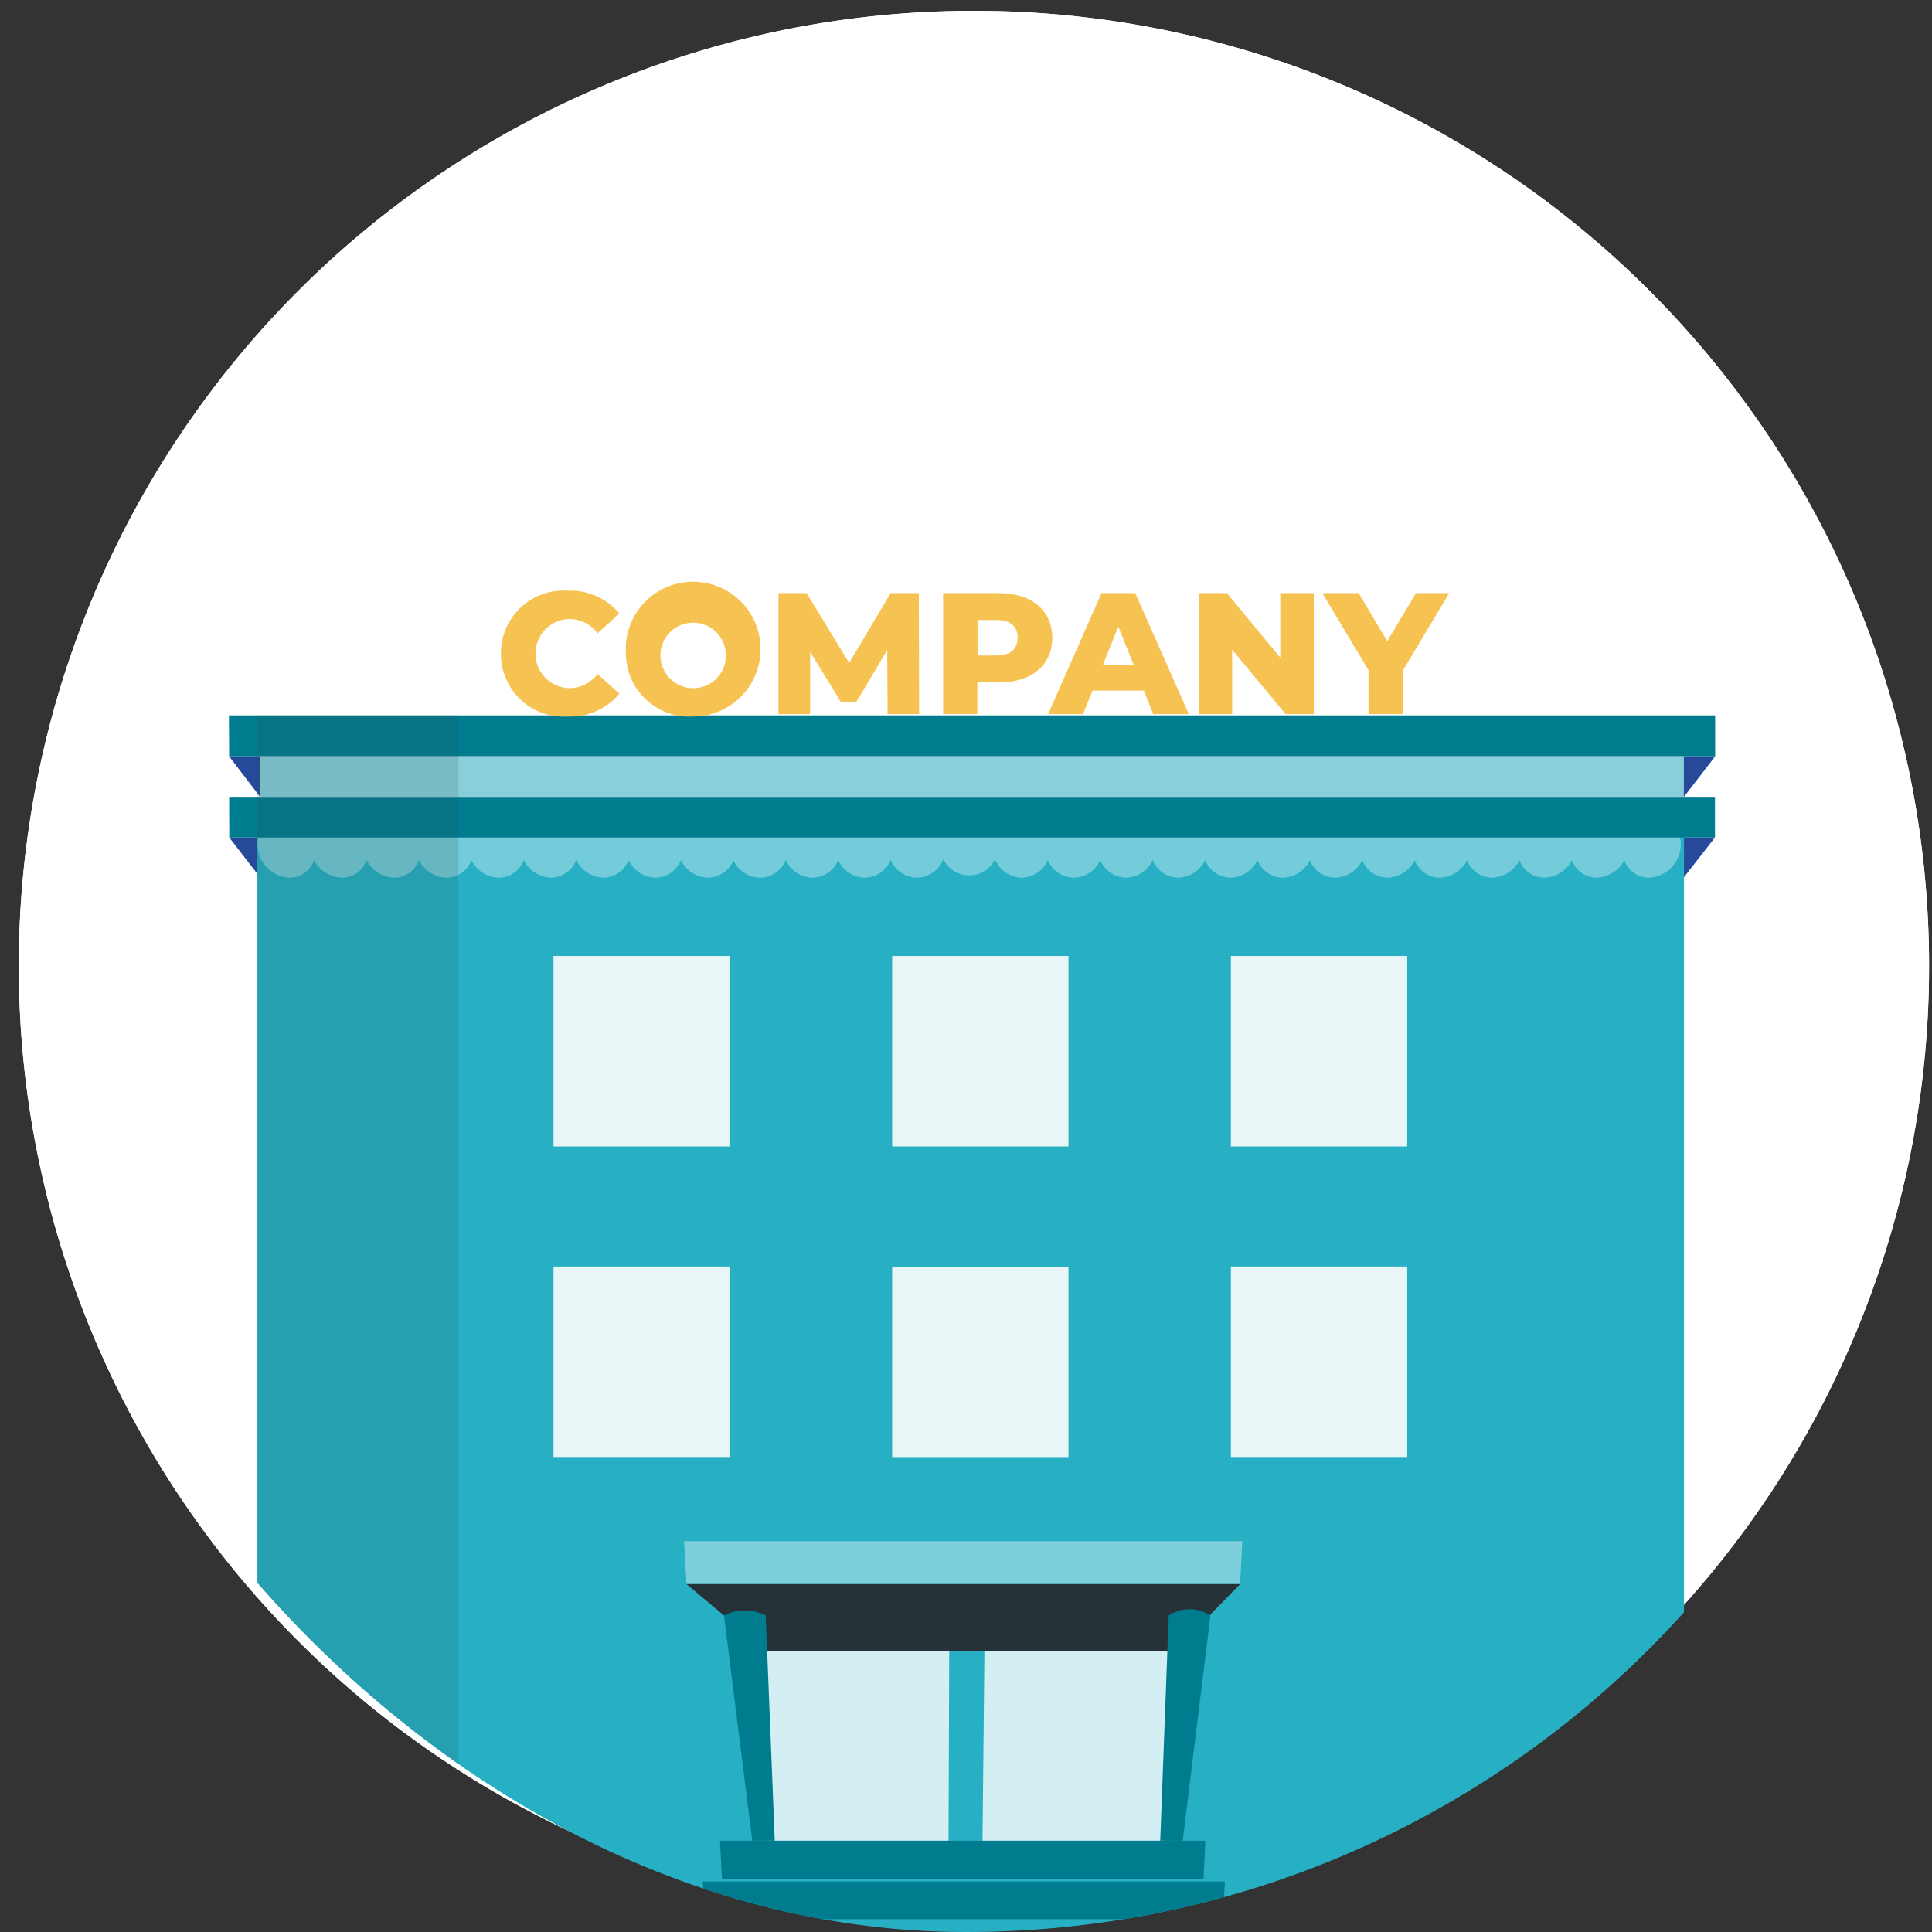 <svg xmlns="http://www.w3.org/2000/svg" xmlns:xlink="http://www.w3.org/1999/xlink" width="64" height="64" viewBox="0 0 64 64">
  <rect x="0" y="0" width="64" height="64" fill="#333333" stroke="none"/>
  <defs>
    <clipPath id="clip-path">
      <rect id="Rectangle_5988" data-name="Rectangle 5988" width="64" height="64" rx="32" transform="translate(0)" fill="#f7f7f7"/>
    </clipPath>
  </defs>
  <g id="Company_icon" data-name="Company icon" transform="translate(-178 -4114)">
    <path id="Path_30756" data-name="Path 30756" d="M31.64,0A31.64,31.64,0,1,1,0,31.64,31.64,31.64,0,0,1,31.64,0Z" transform="translate(178.623 4114.359)" fill="#fff"/>
    <path id="Path_30757" data-name="Path 30757" d="M31.64,0A31.64,31.64,0,1,1,0,31.64,31.64,31.64,0,0,1,31.64,0Z" transform="translate(178.623 4114.359)" fill="#fff"/>
    <g id="Mask_Group_13107" data-name="Mask Group 13107" transform="translate(178 4114)" clip-path="url(#clip-path)">
      <g id="Group_13355" data-name="Group 13355" transform="translate(7.584 19.567)">
        <g id="Group_13299" data-name="Group 13299" transform="translate(0.011 8.176)">
          <g id="Group_13296" data-name="Group 13296" transform="translate(0 0)">
            <g id="Group_13295" data-name="Group 13295">
              <path id="Path_30758" data-name="Path 30758" d="M160.832,84.619l1.028,1.33h47.149l1.037-1.33Z" transform="translate(-160.832 -84.619)" fill="#407bff"/>
            </g>
          </g>
          <g id="Group_13298" data-name="Group 13298" transform="translate(0 0)" opacity="0.4">
            <g id="Group_13297" data-name="Group 13297">
              <path id="Path_30759" data-name="Path 30759" d="M160.832,84.619l1.028,1.33h47.149l1.037-1.33Z" transform="translate(-160.832 -84.619)"/>
            </g>
          </g>
        </g>
        <g id="Group_13302" data-name="Group 13302" transform="translate(0.943 7.557)">
          <g id="Group_13300" data-name="Group 13300" transform="translate(0 0)">
            <rect id="Rectangle_5978" data-name="Rectangle 5978" width="47.257" height="44.994" fill="#27afc4"/>
          </g>
          <g id="Group_13301" data-name="Group 13301" transform="translate(0 0)" opacity="0.4">
            <rect id="Rectangle_5979" data-name="Rectangle 5979" width="47.257" height="44.994" fill="#27afc4"/>
          </g>
        </g>
        <g id="Group_13330" data-name="Group 13330" transform="translate(0.954 7.532)" opacity="0.8">
          <g id="Group_13303" data-name="Group 13303" transform="translate(0 0)">
            <path id="Path_30760" data-name="Path 30760" d="M166.155,83.277a.857.857,0,0,1-.847.983,1.1,1.1,0,0,1-1.052-.983.858.858,0,0,1,.846-.993A1.1,1.1,0,0,1,166.155,83.277Z" transform="translate(-164.251 -82.284)" fill="#87d2de"/>
          </g>
          <g id="Group_13304" data-name="Group 13304" transform="translate(1.74 0)">
            <path id="Path_30761" data-name="Path 30761" d="M172.462,83.277a.865.865,0,0,1-.855.983,1.091,1.091,0,0,1-1.044-.983.866.866,0,0,1,.854-.993A1.091,1.091,0,0,1,172.462,83.277Z" transform="translate(-170.558 -82.284)" fill="#87d2de"/>
          </g>
          <g id="Group_13305" data-name="Group 13305" transform="translate(3.481 0)">
            <path id="Path_30762" data-name="Path 30762" d="M178.767,83.277a.873.873,0,0,1-.862.983,1.08,1.08,0,0,1-1.036-.983.873.873,0,0,1,.862-.993A1.08,1.08,0,0,1,178.767,83.277Z" transform="translate(-176.865 -82.284)" fill="#87d2de"/>
          </g>
          <g id="Group_13306" data-name="Group 13306" transform="translate(5.221 0)">
            <path id="Path_30763" data-name="Path 30763" d="M185.073,83.277a.881.881,0,0,1-.87.983,1.07,1.07,0,0,1-1.028-.983.882.882,0,0,1,.87-.993A1.069,1.069,0,0,1,185.073,83.277Z" transform="translate(-183.17 -82.284)" fill="#87d2de"/>
          </g>
          <g id="Group_13307" data-name="Group 13307" transform="translate(6.961 0)">
            <path id="Path_30764" data-name="Path 30764" d="M191.378,83.277a.889.889,0,0,1-.878.983,1.059,1.059,0,0,1-1.02-.983.89.89,0,0,1,.878-.993A1.059,1.059,0,0,1,191.378,83.277Z" transform="translate(-189.477 -82.284)" fill="#87d2de"/>
          </g>
          <g id="Group_13308" data-name="Group 13308" transform="translate(8.701 0)">
            <path id="Path_30765" data-name="Path 30765" d="M197.684,83.277a.9.9,0,0,1-.886.983,1.049,1.049,0,0,1-1.012-.983.9.9,0,0,1,.885-.993A1.049,1.049,0,0,1,197.684,83.277Z" transform="translate(-195.783 -82.284)" fill="#87d2de"/>
          </g>
          <g id="Group_13309" data-name="Group 13309" transform="translate(10.441 0)">
            <path id="Path_30766" data-name="Path 30766" d="M203.989,83.277a.906.906,0,0,1-.894.983,1.038,1.038,0,0,1-1-.983.906.906,0,0,1,.893-.993A1.038,1.038,0,0,1,203.989,83.277Z" transform="translate(-202.089 -82.284)" fill="#87d2de"/>
          </g>
          <g id="Group_13310" data-name="Group 13310" transform="translate(12.181 0)">
            <path id="Path_30767" data-name="Path 30767" d="M210.294,83.277a.915.915,0,0,1-.9.983,1.028,1.028,0,0,1-1-.983.915.915,0,0,1,.9-.993A1.028,1.028,0,0,1,210.294,83.277Z" transform="translate(-208.394 -82.284)" fill="#87d2de"/>
          </g>
          <g id="Group_13311" data-name="Group 13311" transform="translate(13.921 0)">
            <path id="Path_30768" data-name="Path 30768" d="M216.6,83.277a.923.923,0,0,1-.91.983,1.018,1.018,0,0,1-.989-.983.923.923,0,0,1,.909-.993A1.018,1.018,0,0,1,216.6,83.277Z" transform="translate(-214.699 -82.284)" fill="#87d2de"/>
          </g>
          <g id="Group_13312" data-name="Group 13312" transform="translate(15.661 0)">
            <path id="Path_30769" data-name="Path 30769" d="M222.9,83.277a.932.932,0,0,1-.917.983,1.008,1.008,0,0,1-.981-.983.932.932,0,0,1,.917-.993A1.008,1.008,0,0,1,222.9,83.277Z" transform="translate(-221.004 -82.284)" fill="#87d2de"/>
          </g>
          <g id="Group_13313" data-name="Group 13313" transform="translate(17.401 0)">
            <path id="Path_30770" data-name="Path 30770" d="M229.207,83.277a.941.941,0,0,1-.925.983,1,1,0,0,1-.974-.983.941.941,0,0,1,.925-.993A1,1,0,0,1,229.207,83.277Z" transform="translate(-227.308 -82.284)" fill="#87d2de"/>
          </g>
          <g id="Group_13314" data-name="Group 13314" transform="translate(19.14 0)">
            <path id="Path_30771" data-name="Path 30771" d="M235.512,83.277a.95.95,0,0,1-.933.983.989.989,0,0,1-.966-.983.95.95,0,0,1,.933-.993A.989.989,0,0,1,235.512,83.277Z" transform="translate(-233.613 -82.284)" fill="#87d2de"/>
          </g>
          <g id="Group_13315" data-name="Group 13315" transform="translate(20.88 0)">
            <path id="Path_30772" data-name="Path 30772" d="M241.816,83.277a.959.959,0,0,1-.94.983.979.979,0,0,1-.958-.983.959.959,0,0,1,.94-.993A.979.979,0,0,1,241.816,83.277Z" transform="translate(-239.918 -82.284)" fill="#87d2de"/>
          </g>
          <g id="Group_13316" data-name="Group 13316" transform="translate(22.62 0)">
            <path id="Path_30773" data-name="Path 30773" d="M248.119,83.277a.95.95,0,1,1-.95-.993A.968.968,0,0,1,248.119,83.277Z" transform="translate(-246.221 -82.284)" fill="#87d2de"/>
          </g>
          <g id="Group_13317" data-name="Group 13317" transform="translate(24.359 0)">
            <path id="Path_30774" data-name="Path 30774" d="M254.424,83.277a.978.978,0,0,1-.956.983.961.961,0,0,1-.942-.983.978.978,0,0,1,.956-.993A.961.961,0,0,1,254.424,83.277Z" transform="translate(-252.525 -82.284)" fill="#87d2de"/>
          </g>
          <g id="Group_13318" data-name="Group 13318" transform="translate(26.099 0)">
            <path id="Path_30775" data-name="Path 30775" d="M260.727,83.277a.987.987,0,0,1-.964.983.951.951,0,0,1-.934-.983.987.987,0,0,1,.964-.993A.952.952,0,0,1,260.727,83.277Z" transform="translate(-258.829 -82.284)" fill="#87d2de"/>
          </g>
          <g id="Group_13319" data-name="Group 13319" transform="translate(27.838 0)">
            <path id="Path_30776" data-name="Path 30776" d="M267.031,83.277a1,1,0,0,1-.972.983.942.942,0,0,1-.926-.983,1,1,0,0,1,.972-.993A.943.943,0,0,1,267.031,83.277Z" transform="translate(-265.132 -82.284)" fill="#87d2de"/>
          </g>
          <g id="Group_13320" data-name="Group 13320" transform="translate(29.577 0)">
            <path id="Path_30777" data-name="Path 30777" d="M273.334,83.277a1.007,1.007,0,0,1-.98.983.934.934,0,0,1-.919-.983,1.007,1.007,0,0,1,.98-.993A.934.934,0,0,1,273.334,83.277Z" transform="translate(-271.435 -82.284)" fill="#87d2de"/>
          </g>
          <g id="Group_13321" data-name="Group 13321" transform="translate(31.317 0)">
            <path id="Path_30778" data-name="Path 30778" d="M279.637,83.277a1.017,1.017,0,0,1-.988.983.925.925,0,0,1-.911-.983,1.016,1.016,0,0,1,.988-.993A.925.925,0,0,1,279.637,83.277Z" transform="translate(-277.738 -82.284)" fill="#87d2de"/>
          </g>
          <g id="Group_13322" data-name="Group 13322" transform="translate(33.056 0)">
            <path id="Path_30779" data-name="Path 30779" d="M285.94,83.277a1.026,1.026,0,0,1-1,.983.916.916,0,0,1-.9-.983,1.026,1.026,0,0,1,1-.993A.916.916,0,0,1,285.94,83.277Z" transform="translate(-284.04 -82.284)" fill="#87d2de"/>
          </g>
          <g id="Group_13323" data-name="Group 13323" transform="translate(34.795 0)">
            <path id="Path_30780" data-name="Path 30780" d="M292.242,83.277a1.036,1.036,0,0,1-1,.983.908.908,0,0,1-.9-.983,1.037,1.037,0,0,1,1-.993A.908.908,0,0,1,292.242,83.277Z" transform="translate(-290.342 -82.284)" fill="#87d2de"/>
          </g>
          <g id="Group_13324" data-name="Group 13324" transform="translate(36.534 0)">
            <path id="Path_30781" data-name="Path 30781" d="M298.545,83.277a1.047,1.047,0,0,1-1.011.983.9.9,0,0,1-.887-.983,1.047,1.047,0,0,1,1.012-.993A.9.9,0,0,1,298.545,83.277Z" transform="translate(-296.644 -82.284)" fill="#87d2de"/>
          </g>
          <g id="Group_13325" data-name="Group 13325" transform="translate(38.273 0)">
            <path id="Path_30782" data-name="Path 30782" d="M304.847,83.277a1.057,1.057,0,0,1-1.019.983.89.89,0,0,1-.879-.983,1.057,1.057,0,0,1,1.02-.993A.891.891,0,0,1,304.847,83.277Z" transform="translate(-302.947 -82.284)" fill="#87d2de"/>
          </g>
          <g id="Group_13326" data-name="Group 13326" transform="translate(40.012 0)">
            <path id="Path_30783" data-name="Path 30783" d="M311.149,83.277a1.068,1.068,0,0,1-1.027.983.882.882,0,0,1-.872-.983,1.068,1.068,0,0,1,1.028-.993A.883.883,0,0,1,311.149,83.277Z" transform="translate(-309.247 -82.284)" fill="#87d2de"/>
          </g>
          <g id="Group_13327" data-name="Group 13327" transform="translate(41.751 0)">
            <path id="Path_30784" data-name="Path 30784" d="M317.451,83.277a1.078,1.078,0,0,1-1.035.983.874.874,0,0,1-.864-.983,1.078,1.078,0,0,1,1.036-.993A.875.875,0,0,1,317.451,83.277Z" transform="translate(-315.549 -82.284)" fill="#87d2de"/>
          </g>
          <g id="Group_13328" data-name="Group 13328" transform="translate(43.489 0)">
            <path id="Path_30785" data-name="Path 30785" d="M323.753,83.277a1.089,1.089,0,0,1-1.043.983.866.866,0,0,1-.856-.983,1.089,1.089,0,0,1,1.043-.993A.867.867,0,0,1,323.753,83.277Z" transform="translate(-321.85 -82.284)" fill="#87d2de"/>
          </g>
          <g id="Group_13329" data-name="Group 13329" transform="translate(45.228 0)">
            <path id="Path_30786" data-name="Path 30786" d="M330.055,83.277a1.1,1.1,0,0,1-1.05.983.858.858,0,0,1-.848-.983,1.1,1.1,0,0,1,1.051-.993A.859.859,0,0,1,330.055,83.277Z" transform="translate(-328.152 -82.284)" fill="#87d2de"/>
          </g>
        </g>
        <g id="Group_13331" data-name="Group 13331" transform="translate(0.007 6.83)">
          <path id="Path_30787" data-name="Path 30787" d="M160.819,79.741h49.22l0,1.346H160.823Z" transform="translate(-160.819 -79.741)" fill="#007c8f"/>
        </g>
        <g id="Group_13334" data-name="Group 13334" transform="translate(0.004 5.483)">
          <g id="Group_13332" data-name="Group 13332" transform="translate(0 0)">
            <path id="Path_30788" data-name="Path 30788" d="M160.806,74.861l1.028,1.347H209l1.037-1.347Z" transform="translate(-160.806 -74.861)" fill="#407bff"/>
          </g>
          <g id="Group_13333" data-name="Group 13333" transform="translate(0 0)" opacity="0.4">
            <path id="Path_30789" data-name="Path 30789" d="M160.806,74.861l1.028,1.347H209l1.037-1.347Z" transform="translate(-160.806 -74.861)"/>
          </g>
        </g>
        <g id="Group_13335" data-name="Group 13335" transform="translate(0 4.132)">
          <path id="Path_30790" data-name="Path 30790" d="M160.793,69.964h49.233l0,1.351H160.8Z" transform="translate(-160.793 -69.964)" fill="#007c8f"/>
        </g>
        <g id="Group_13336" data-name="Group 13336" transform="translate(1.028 5.483)" style="isolation: isolate">
          <path id="Path_30791" data-name="Path 30791" d="M164.519,74.861h47.168l0,1.347H164.523Z" transform="translate(-164.519 -74.861)" fill="#89cfda"/>
        </g>
        <g id="Group_13339" data-name="Group 13339" transform="translate(10.751 12.102)">
          <g id="Group_13338" data-name="Group 13338" transform="translate(0 0)">
            <g id="Group_13337" data-name="Group 13337">
              <rect id="Rectangle_5980" data-name="Rectangle 5980" width="5.841" height="6.31" fill="#e8f6f8"/>
              <rect id="Rectangle_5981" data-name="Rectangle 5981" width="5.841" height="6.31" transform="translate(11.219)" fill="#e8f6f8"/>
              <rect id="Rectangle_5982" data-name="Rectangle 5982" width="5.841" height="6.31" transform="translate(11.219 10.289)" fill="#e8f6f8"/>
              <rect id="Rectangle_5983" data-name="Rectangle 5983" width="5.841" height="6.31" transform="translate(22.439)" fill="#e8f6f8"/>
            </g>
            <rect id="Rectangle_5984" data-name="Rectangle 5984" width="5.841" height="6.31" transform="translate(0 10.286)" fill="#e8f6f8"/>
            <rect id="Rectangle_5985" data-name="Rectangle 5985" width="5.841" height="6.31" transform="translate(22.439 10.286)" fill="#e8f6f8"/>
          </g>
        </g>
        <g id="Group_13342" data-name="Group 13342" transform="translate(0.943 4.132)">
          <g id="Group_13340" data-name="Group 13340" transform="translate(0 0)">
            <rect id="Rectangle_5986" data-name="Rectangle 5986" width="6.658" height="48.419" fill="rgba(34,76,82,0.12)"/>
          </g>
          <g id="Group_13341" data-name="Group 13341" transform="translate(0 0)" opacity="0.4">
            <rect id="Rectangle_5987" data-name="Rectangle 5987" width="6.658" height="48.419" fill="rgba(34,76,82,0.12)"/>
          </g>
        </g>
        <g id="Group_13353" data-name="Group 13353" transform="translate(15.077 31.486)">
          <g id="Group_13343" data-name="Group 13343" transform="translate(2.695 3.646)" opacity="0.8" style="isolation: isolate">
            <path id="Path_30792" data-name="Path 30792" d="M225.239,349.819h6.046l-.023,6.277H225.2Z" transform="translate(-225.197 -349.819)" fill="#fff"/>
          </g>
          <g id="Group_13344" data-name="Group 13344" transform="translate(9.884 3.646)" opacity="0.8" style="isolation: isolate">
            <path id="Path_30793" data-name="Path 30793" d="M251.314,349.819h6.3l-.3,6.277h-6.064Z" transform="translate(-251.248 -349.819)" fill="#fff"/>
          </g>
          <g id="Group_13347" data-name="Group 13347" transform="translate(1.19 9.923)">
            <g id="Group_13346" data-name="Group 13346">
              <path id="Path_30794" data-name="Path 30794" d="M235.763,373.833H219.81l-.065-1.265h16.077Z" transform="translate(-219.745 -372.567)" fill="#007c8f"/>
              <g id="Group_13345" data-name="Group 13345" opacity="0.1">
                <path id="Path_30795" data-name="Path 30795" d="M235.763,373.833H219.81l-.065-1.265h16.077Z" transform="translate(-219.745 -372.567)" fill="#007c8f"/>
              </g>
            </g>
          </g>
          <g id="Group_13348" data-name="Group 13348" transform="translate(0.622 11.278)">
            <path id="Path_30796" data-name="Path 30796" d="M234.915,378.722h-17.16l-.069-1.245h17.292Z" transform="translate(-217.686 -377.478)" fill="#007c8f"/>
          </g>
          <g id="Group_13349" data-name="Group 13349" transform="translate(0 0)" opacity="0.4">
            <path id="Path_30797" data-name="Path 30797" d="M233.85,338.029H215.509l-.078-1.422h18.492Z" transform="translate(-215.431 -336.607)" fill="#fff"/>
          </g>
          <g id="Group_13350" data-name="Group 13350" transform="translate(0.079 1.422)">
            <path id="Path_30798" data-name="Path 30798" d="M215.715,341.761l2.658,2.223h13.51l2.173-2.223Z" transform="translate(-215.715 -341.761)" fill="#263238"/>
          </g>
          <g id="Group_13351" data-name="Group 13351" transform="translate(1.322 2.294)">
            <path id="Path_30799" data-name="Path 30799" d="M220.223,345.089l.937,7.46h.745l-.3-7.46h0a1.5,1.5,0,0,0-1.383,0Z" transform="translate(-220.223 -344.92)" fill="#007c8f"/>
          </g>
          <g id="Group_13352" data-name="Group 13352" transform="translate(15.772 2.255)">
            <path id="Path_30800" data-name="Path 30800" d="M274.251,344.987l-.918,7.46h-.745l.281-7.46h0a1.255,1.255,0,0,1,1.383,0Z" transform="translate(-272.587 -344.78)" fill="#007c8f"/>
          </g>
        </g>
        <g id="Group_13354" data-name="Group 13354" transform="translate(9.01)">
          <path id="Path_30801" data-name="Path 30801" d="M193.445,57.074a2.073,2.073,0,0,1,2.2-2.084,2.12,2.12,0,0,1,1.724.756l-.722.653a1.185,1.185,0,0,0-.945-.47,1.146,1.146,0,0,0,0,2.291,1.185,1.185,0,0,0,.945-.47l.722.653a2.12,2.12,0,0,1-1.724.756A2.073,2.073,0,0,1,193.445,57.074Z" transform="translate(-193.445 -54.99)" fill="#f6c353"/>
          <path id="Path_30802" data-name="Path 30802" d="M208.445,57.074a2.233,2.233,0,1,1,2.228,2.085A2.1,2.1,0,0,1,208.445,57.074Zm3.31,0a1.084,1.084,0,1,0-1.082,1.145A1.073,1.073,0,0,0,211.755,57.074Z" transform="translate(-204.306 -54.99)" fill="#f6c353"/>
          <path id="Path_30803" data-name="Path 30803" d="M230.362,59.289l-.011-2.125-1.031,1.73h-.5l-1.025-1.672v2.067h-1.048V55.28h.934l1.408,2.314,1.374-2.314h.934l.011,4.009Z" transform="translate(-217.554 -55.2)" fill="#f6c353"/>
          <path id="Path_30804" data-name="Path 30804" d="M250.149,56.763c0,.911-.687,1.477-1.781,1.477h-.7v1.048h-1.134V55.28h1.832C249.462,55.28,250.149,55.847,250.149,56.763Zm-1.145,0c0-.372-.235-.59-.7-.59h-.63v1.174h.63C248.769,57.347,249,57.13,249,56.763Z" transform="translate(-231.886 -55.2)" fill="#f6c353"/>
          <path id="Path_30805" data-name="Path 30805" d="M262.316,58.51h-1.7l-.315.779h-1.157l1.769-4.009h1.117l1.775,4.009h-1.179Zm-.332-.836-.515-1.283-.516,1.283Z" transform="translate(-241.018 -55.2)" fill="#f6c353"/>
          <path id="Path_30806" data-name="Path 30806" d="M281.013,55.28v4.009h-.933l-1.77-2.136v2.136H277.2V55.28h.934l1.769,2.136V55.28Z" transform="translate(-254.087 -55.2)" fill="#f6c353"/>
          <path id="Path_30807" data-name="Path 30807" d="M294.717,57.851v1.437h-1.134V57.834l-1.529-2.554h1.2l.951,1.592.95-1.592h1.1Z" transform="translate(-264.843 -55.2)" fill="#f6c353"/>
        </g>
      </g>
    </g>
  </g>
</svg>
